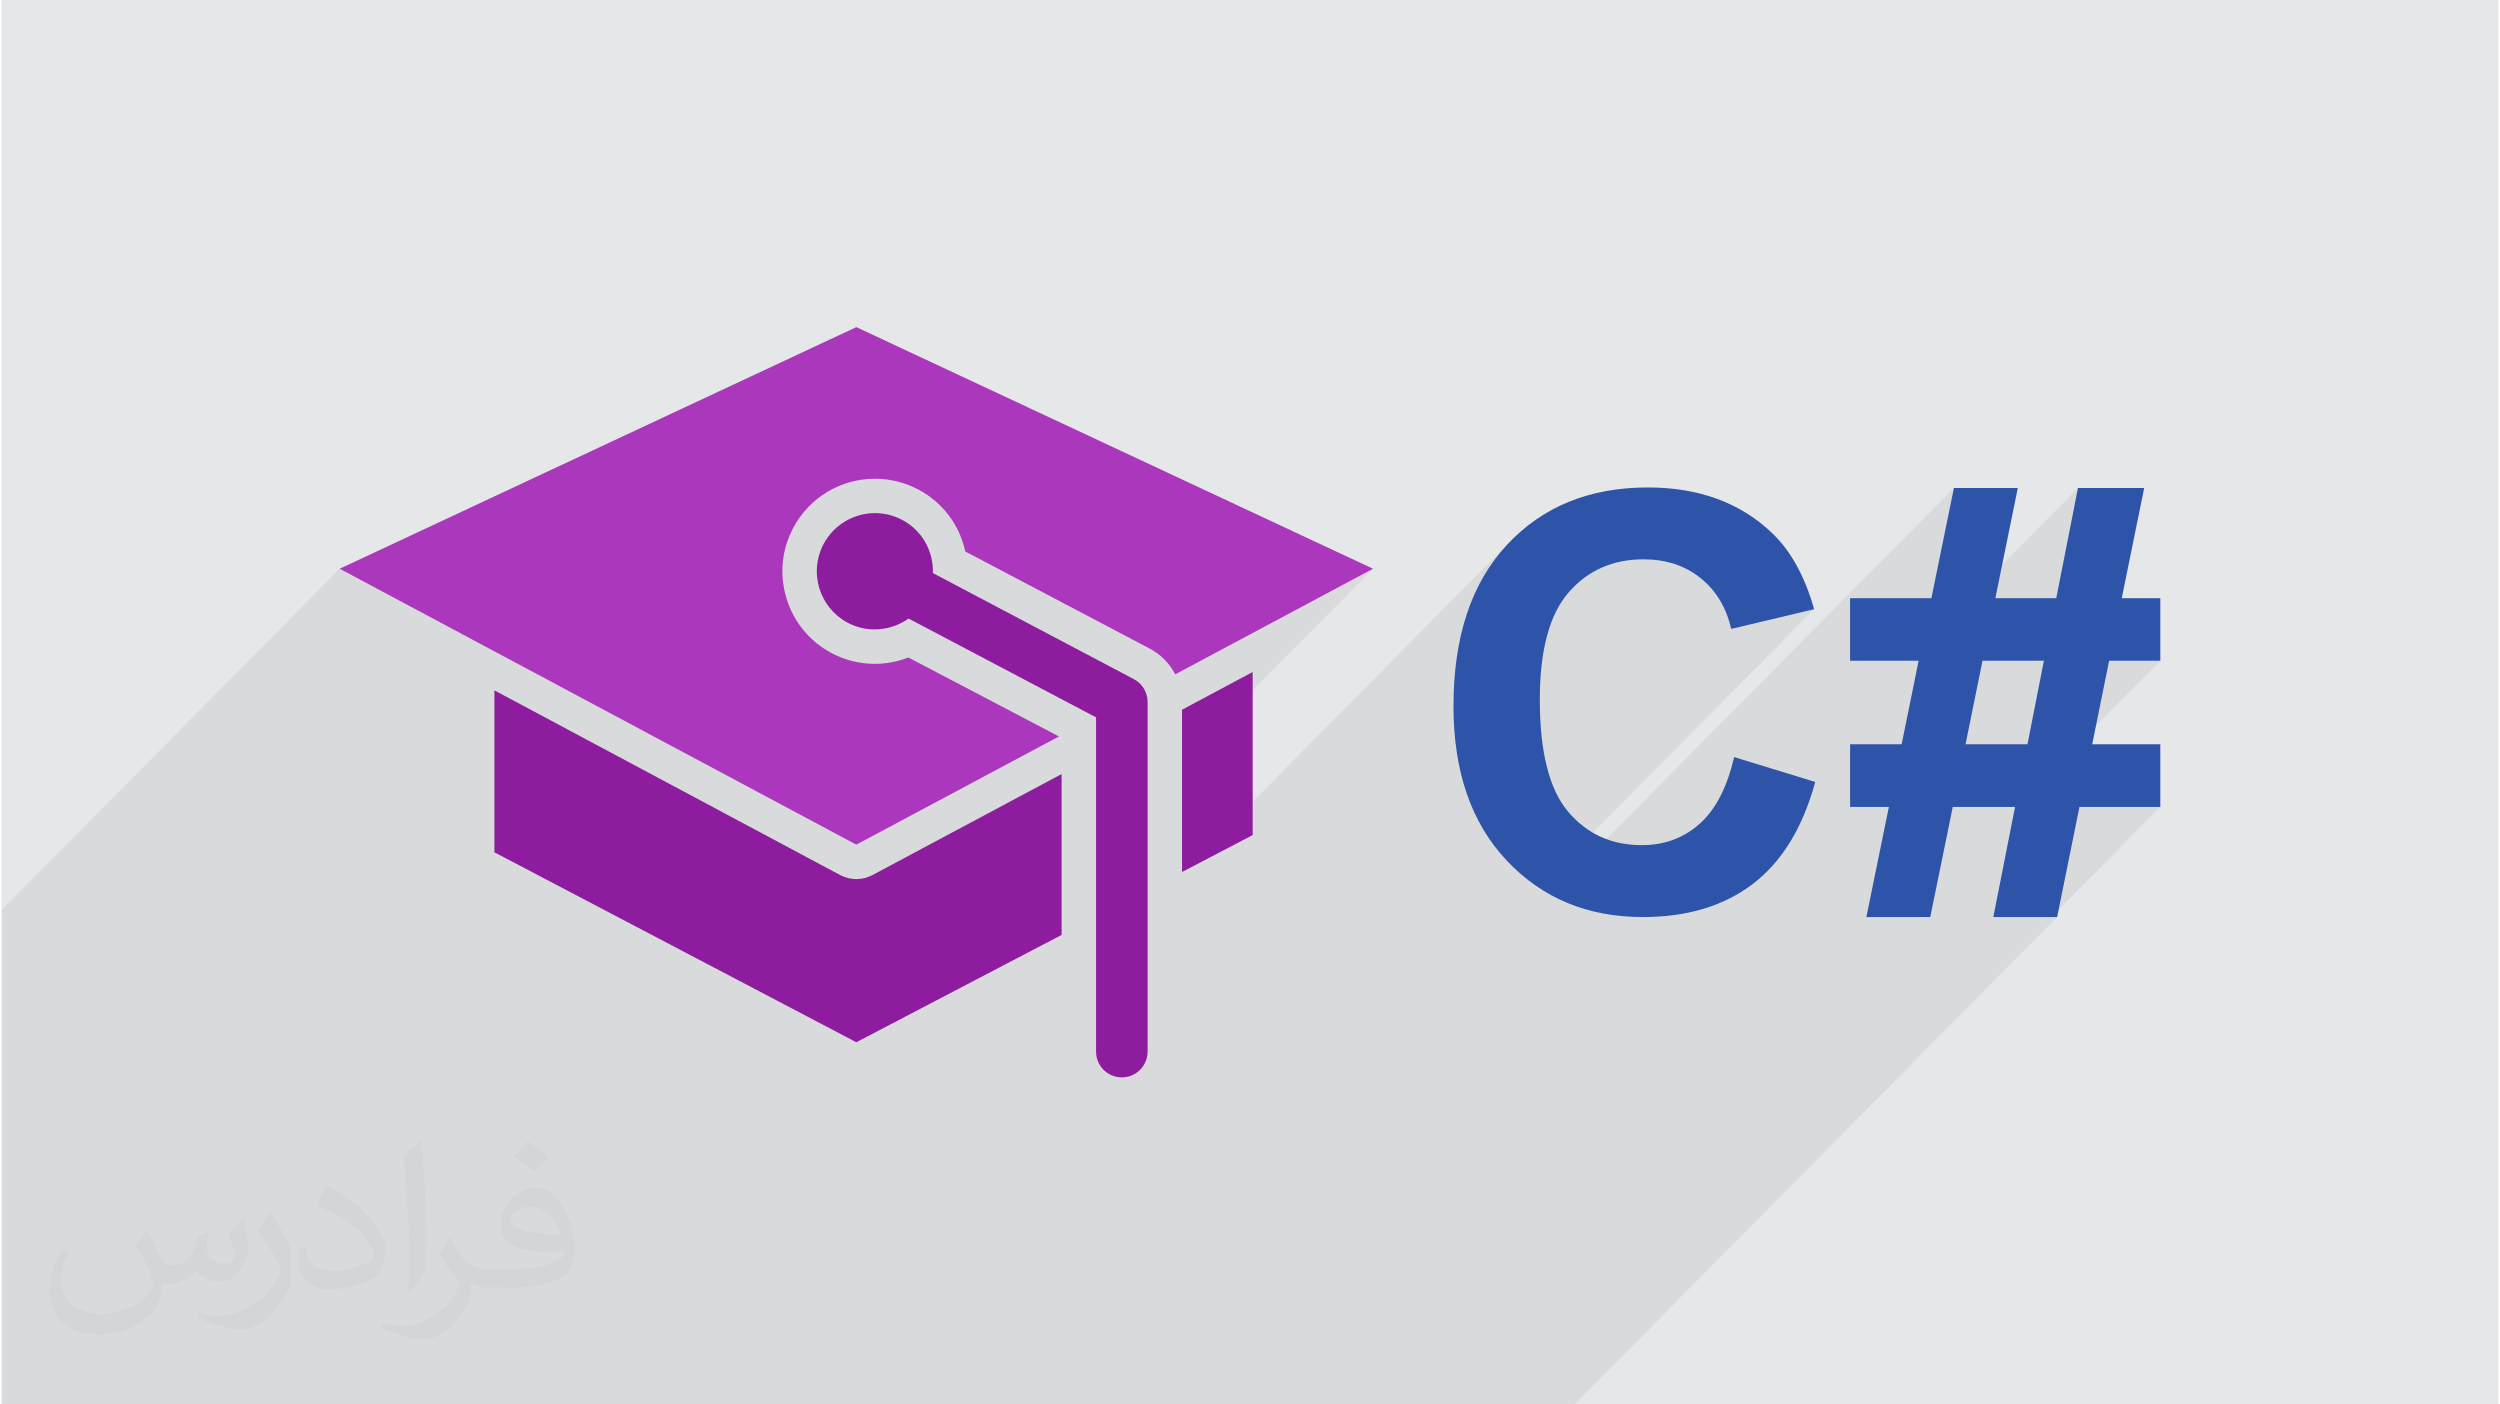 <?xml version="1.0" encoding="UTF-8"?>
<!DOCTYPE svg PUBLIC "-//W3C//DTD SVG 1.0//EN" "http://www.w3.org/TR/2001/REC-SVG-20010904/DTD/svg10.dtd">
<!-- Creator: CorelDRAW 2017 -->
<svg xmlns="http://www.w3.org/2000/svg" xml:space="preserve" width="356px" height="200px" version="1.0" shape-rendering="geometricPrecision" text-rendering="geometricPrecision" image-rendering="optimizeQuality" fill-rule="evenodd" clip-rule="evenodd"
viewBox="0 0 35600 20025"
 xmlns:xlink="http://www.w3.org/1999/xlink">
 <g id="Layer_x0020_1">
  <g id="_2086717000176">
   <path fill="#E6E7E8" d="M0 0l35600 0 0 20025 -35600 0 0 -20025z"/>
   <path fill="#373435" fill-opacity="0.078" d="M29295 8529l-884 892 708 0 -231 1173 1161 -1173 730 0 -2073 2094 -226 1147 1146 -1157 1153 0 -1555 1570 84 0 -6882 6950 -22426 0 0 -7048 4821 -4868 3801 2030 2878 -2907 131 -119 145 -100 156 -80 167 -59 175 -36 180 -12 81 2 81 8 80 12 79 18 78 22 77 27 74 32 73 36 124 75 114 88 102 98 91 108 78 117 65 125 51 131 38 138 2638 1389 57 33 53 37 50 41 47 45 43 48 39 50 35 54 32 55 2820 -1506 -2723 2750 0 1574 27 -14 4703 -4750 -97 99 -92 105 -87 110 -80 115 -75 121 -68 125 -63 131 -57 136 -50 141 -45 146 -39 151 -33 156 -26 162 -21 167 -15 172 -9 177 -3 182 0 37 1748 -1766 114 -96 122 -81 130 -66 138 -52 145 -37 153 -22 161 -7 117 4 112 12 108 21 103 29 99 37 95 46 90 54 86 63 80 69 72 76 66 82 58 88 51 93 45 100 37 106 30 112 1182 -281 -3929 3967 62 41 113 66 1 1 5746 -5803 -321 1571 -884 892 535 0 2439 -2463 -310 1571z"/>
   <g>
    <g>
     <path fill="#8D1D9E" d="M16831 12433l1007 -527 0 -2325 -1007 538 0 2314z"/>
     <path fill="#8D1D9E" d="M12187 12534c-79,0 -158,-20 -231,-58l-4929 -2633 0 2309 5160 2708 2927 -1530 0 -2294 -2696 1440c-72,38 -151,58 -231,58z"/>
     <path fill="#8D1D9E" d="M16146 9684l-2867 -1513c9,-304 -147,-602 -433,-756 -125,-67 -260,-99 -392,-99 -296,0 -582,159 -732,437 -217,404 -64,907 339,1124 124,66 256,97 387,97 173,0 342,-54 484,-155l2673 1409 0 4765c0,203 164,368 367,368 204,0 368,-165 368,-368l0 -4985c0,-136 -74,-260 -194,-324z"/>
     <path fill="#AB37BD" d="M12187 4664l-7366 3445 7366 3934 2889 -1543 -2148 -1126c-151,60 -314,91 -480,91 -215,0 -429,-54 -619,-156 -310,-167 -538,-445 -639,-782 -102,-338 -67,-694 100,-1005 230,-430 676,-696 1164,-696 217,0 432,54 623,157 345,185 583,507 663,880l2638 1389c156,83 277,212 356,363l2820 -1506 -7367 -3445z"/>
    </g>
    <path fill="#2D54A8" fill-rule="nonzero" d="M24702 10794l1157 355c-178,652 -474,1135 -887,1452 -414,316 -937,474 -1572,474 -787,0 -1433,-268 -1940,-806 -506,-537 -759,-1271 -759,-2204 0,-985 255,-1751 763,-2297 508,-546 1178,-818 2007,-818 725,0 1313,215 1765,643 270,254 472,617 607,1093l-1182 281c-71,-306 -217,-549 -439,-726 -223,-178 -493,-266 -810,-266 -439,0 -796,157 -1069,472 -274,314 -411,824 -411,1530 0,746 135,1280 404,1596 270,319 620,477 1051,477 319,0 593,-100 822,-303 228,-203 394,-519 493,-953zm2207 711l-553 0 0 -893 735 0 242 -1191 -977 0 0 -892 1159 0 321 -1571 911 0 -320 1571 868 0 310 -1571 944 0 -320 1571 550 0 0 892 -730 0 -241 1191 971 0 0 893 -1153 0 -318 1570 -910 0 310 -1570 -888 0 -321 1570 -911 0 321 -1570zm1335 -2084l-242 1191 883 0 234 -1191 -875 0z"/>
   </g>
   <path fill="#373435" fill-opacity="0.031" d="M2082 17547c68,103 112,202 155,312 32,64 49,183 199,183 44,0 107,-14 163,-45 63,-33 111,-83 136,-159l60 -202 146 -72 10 10c-20,76 -25,149 -25,206 0,169 146,233 262,233 68,0 129,-33 129,-95 0,-80 -34,-216 -78,-338 68,-68 136,-136 214,-191l12 6c34,144 53,286 53,381 0,93 -41,196 -75,264 -70,132 -194,237 -344,237 -114,0 -241,-57 -328,-163l-5 0c-82,102 -209,194 -412,194l-63 0c-10,134 -39,229 -83,314 -121,237 -480,404 -818,404 -470,0 -706,-272 -706,-633 0,-223 73,-431 185,-578l92 38c-70,134 -117,261 -117,385 0,338 275,499 592,499 294,0 658,-187 724,-404 -25,-237 -114,-349 -250,-565 41,-72 94,-144 160,-221l12 0zm5421 -1274c99,62 196,136 291,220 -53,75 -119,143 -201,203 -95,-77 -190,-143 -287,-213 66,-74 131,-146 197,-210zm51 926c-160,0 -291,105 -291,183 0,167 320,219 703,217 -48,-196 -216,-400 -412,-400zm-359 895c208,0 390,-6 529,-41 155,-40 286,-118 286,-172 0,-14 0,-31 -5,-45 -87,8 -187,8 -274,8 -282,0 -498,-64 -583,-222 -21,-44 -36,-93 -36,-149 0,-153 66,-303 182,-406 97,-85 204,-138 313,-138 197,0 354,158 464,408 60,136 101,293 101,491 0,132 -36,243 -118,326 -153,148 -435,204 -867,204l-196 0 0 0 -51 0c-107,0 -184,-19 -245,-66l-10 0c3,25 5,49 5,72 0,97 -32,221 -97,320 -192,286 -400,410 -580,410 -182,0 -405,-70 -606,-161l36 -70c65,27 155,45 279,45 325,0 752,-313 805,-618 -12,-25 -34,-58 -65,-93 -95,-113 -155,-208 -211,-307 48,-95 92,-171 133,-240l17 -2c139,283 265,446 546,446l44 0 0 0 204 0zm-1408 299c24,-130 26,-276 26,-413l0 -202c0,-377 -48,-926 -87,-1283 68,-74 163,-160 238,-218l22 6c51,450 63,971 63,1452 0,126 -5,249 -17,340 -7,114 -73,200 -214,332l-31 -14zm-1449 -596c7,177 94,317 398,317 189,0 349,-49 526,-134 32,-14 49,-33 49,-49 0,-111 -85,-258 -228,-392 -139,-126 -323,-237 -495,-311 -59,-25 -78,-52 -78,-77 0,-51 68,-158 124,-235l19 -2c197,103 417,256 580,427 148,157 240,316 240,489 0,128 -39,249 -102,361 -216,109 -446,192 -674,192 -277,0 -466,-130 -466,-436 0,-33 0,-84 12,-150l95 0zm-501 -503l172 278c63,103 122,215 122,392l0 227c0,183 -117,379 -306,573 -148,132 -279,188 -400,188 -180,0 -386,-56 -624,-159l27 -70c75,20 162,37 269,37 342,-2 692,-252 852,-557 19,-35 26,-68 26,-91 0,-35 -19,-74 -34,-109 -87,-165 -184,-315 -291,-454 56,-88 112,-173 173,-257l14 2z"/>
  </g>
 </g>
</svg>
